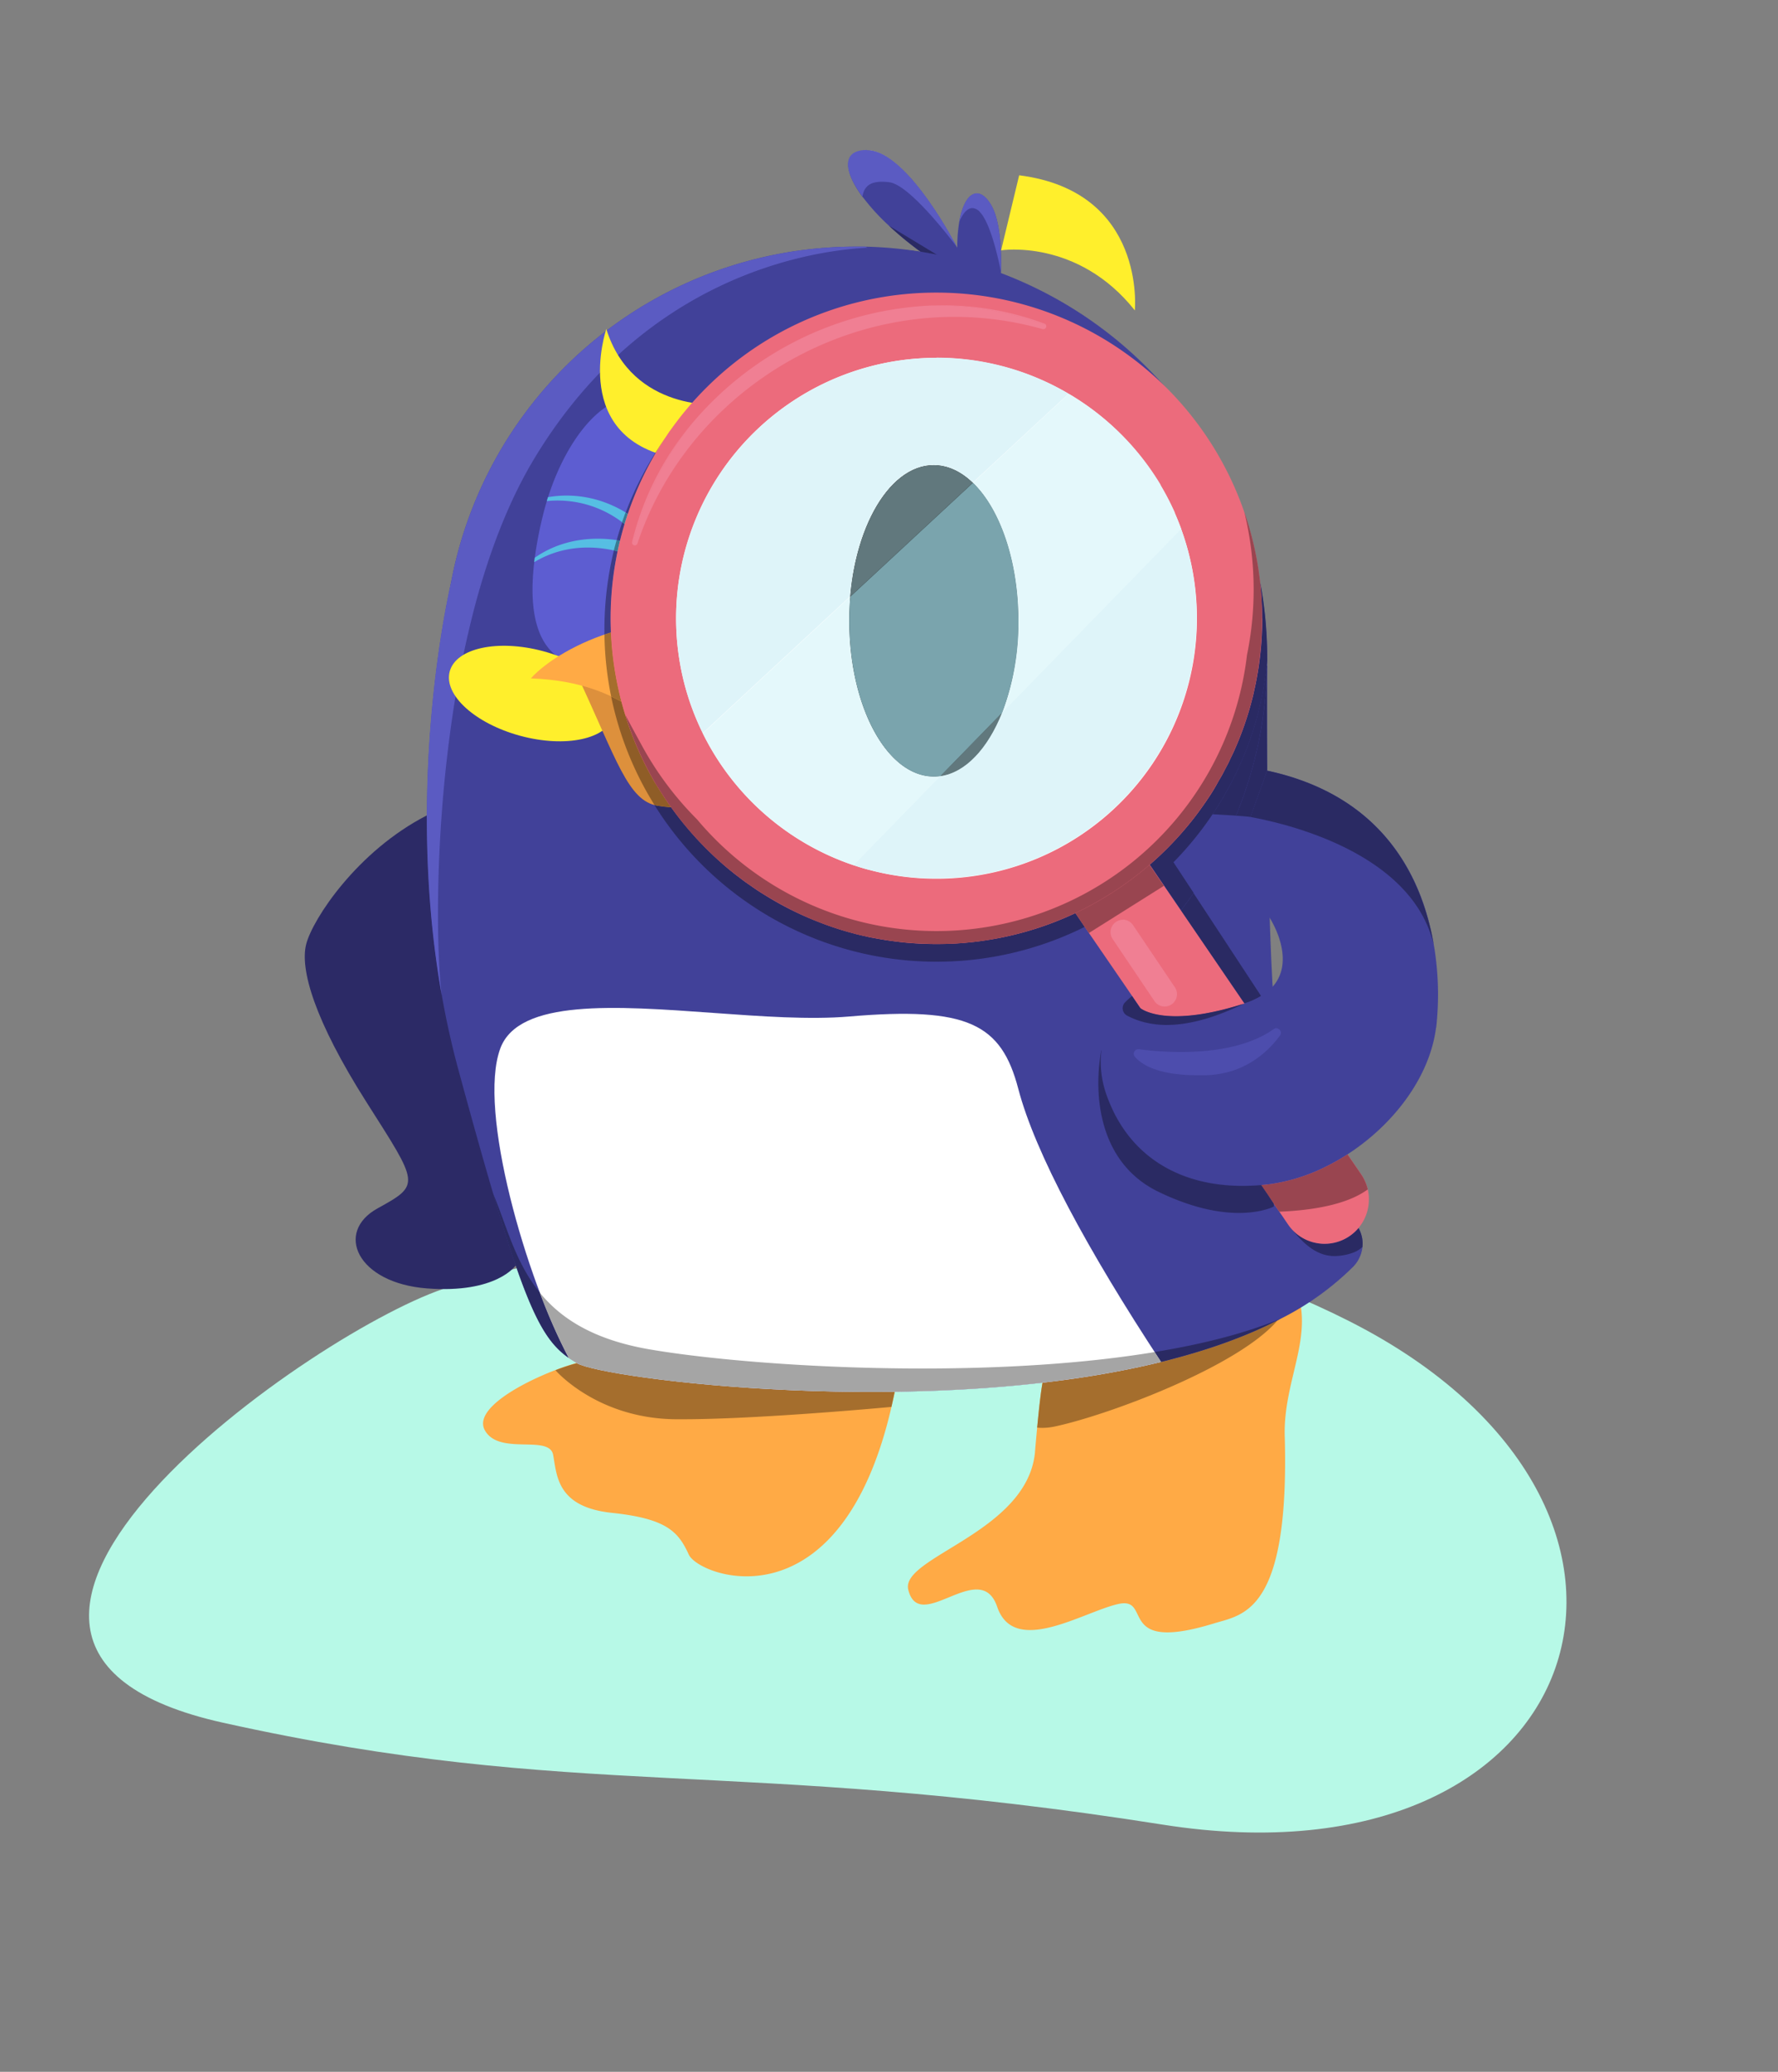 <svg xmlns="http://www.w3.org/2000/svg" viewBox="0 0 637.99 743.31"><rect x="0" y="0" width="637.99" height="743.31" fill="#808080" stroke="none"/><g id="Camada_2" data-name="Camada 2"><g id="Camada_14" data-name="Camada 14"><path d="M161.31,461.7c-46.71,14.08-209.18,128-81.24,156.38s182.78,12.18,337.12,36.55,199-113.73,67-180.6c-125.63-63.65-272.89-27.4-322.9-12.33" style="fill:#b7f9e7"/><path d="M321.05,499.4q-.56,2.76-1.17,5.38c-18.43,79.7-69,61-72.71,53-3.74-8.17-7.83-12.92-27.57-15s-19.75-13.28-21.11-20.77-19.4.34-24.51-8.85c-4.16-7.48,12.68-16.78,25.33-21.62h0a74.82,74.82,0,0,1,7.68-2.54l22.67-13.13c23.31-13.48,56.33-32.5,57-32.5s11.57,18,21,33.59c7.17,11.88,13.42,22.37,13.42,22.37" style="fill:#ffaa45"/><path d="M461,515.33c1.76,63.27-14.92,63.9-25.31,67.09-20.5,6.3-24.68,2.17-26.89-2-1.64-3.08-2.2-6.15-7.58-4.93-12.6,2.85-37.31,18.88-43.4,1-3.1-9.09-10.26-6.3-17.08-3.51-6.58,2.7-12.85,5.4-14.83-2.63-2.89-11.69,42.38-20.43,45.44-49,0,0,.33-4.16.82-9.21.7-7.34,1.71-16.63,2.5-18.36a4.76,4.76,0,0,1,1.39-1.47h0c5-3.91,21.14-10.79,21.14-10.79l66.16-20.21,1.15-.36c7.79,17.83-4.09,33.67-3.52,54.33" style="fill:#ffaa45"/><path d="M207,489.07a74.82,74.82,0,0,0-7.68,2.54c.46.54,15.26,17.3,43.06,17.59h2.47c24.5,0,64-3.42,75-4.43q.62-2.62,1.17-5.38l0-.06q-4.26.06-8.44.06c-53.95,0-99.67-6.85-105.58-10.33h0" style="fill:#a56e2d"/><path d="M458.4,473.73C446,480,431.84,484.91,416.65,488.64a347,347,0,0,1-42.56,7.44c-.67,3.62-1.39,10.45-1.93,16.11a18.32,18.32,0,0,0,1.86.1,22.19,22.19,0,0,0,4.73-.55c19.63-4.25,65.69-21.6,79.65-38" style="fill:#a56e2d"/><path d="M153.16,292.55c-25,12.81-40.95,37.17-43.28,46.15s2.89,27.24,21.64,56.76,19.52,29.51,4,38.05-7.42,26.8,17.65,28.74S185.05,454,185.05,454l-29-143.59-2.93-17.87" style="fill:#2c2a66"/><path d="M309.53,70.63A77.85,77.85,0,0,0,319,81a121,121,0,0,0,11.36,9.34h0l0,0,3.53,1.81L358.73,105s.31-3,.44-7.3v0c.21-7.32-.12-18.3-3.51-24.09-4.33-7.4-9.6-4.77-11.47,6.12v0a54.25,54.25,0,0,0-.7,9.17v0h0l0,0c-.83-1.61-18.14-34.85-32.33-34.85-8.91,0-8.64,7.15-1.59,16.71" style="fill:#414199"/><path d="M350.53,69.35c1.68,0,3.47,1.36,5.13,4.18,2.9,5,3.56,13.71,3.56,20.72,0,1.18,0,2.32-.05,3.37-.14-.72-3.13-16.77-7.49-21.47a3.87,3.87,0,0,0-2.76-1.5c-2.9,0-4.73,5-4.73,5v0c1.15-6.73,3.61-10.3,6.34-10.3" style="fill:#5b5bc2"/><path d="M312.16,54c14,1.55,30.48,33.22,31.29,34.79l0,0h0v0c-.54-1-17.21-33.28-31.32-34.84m-.08,0h0m0,0h0M312,54h0m0,0h0m0,0h0m0,0h0m0,0h0m0,0h0m-.05,0h0m0,0h0m0,0h0m0,0h0m0,0h0m0,0h0m-.05,0h0m0,0h0m0,0h0m0,0h0m0,0h0m-.05,0h0m0,0h0m0,0h0m-.08,0c-4.65,0-6.8,1.95-6.79,5.17,0-3.22,2.14-5.17,6.79-5.17h0" style="fill:#dfdfdf"/><path d="M311.12,53.92h1c14,1.55,30.48,33.22,31.29,34.79l0,0h0c-.5-.67-16.64-22.39-24.32-23.33a23.08,23.08,0,0,0-2.62-.17c-4.21,0-6.41,1.63-7,5.31-3.38-4.57-5.2-8.59-5.2-11.54,0-3.22,2.14-5.17,6.79-5.17" style="fill:#5b5bc2"/><path d="M311.27,88.86a150.15,150.15,0,0,1,19.09,1.52h0l0,0,3.53,1.81C327.34,91,316.27,89,311.27,88.86" style="fill:#2a2a63"/><path d="M319,81l17,10.28,3.12,1.89s-2.11-.42-5.21-1l-3.53-1.81,0,0h0A121,121,0,0,1,319,81" style="fill:#2a2a63"/><path d="M488.88,447.38a11.83,11.83,0,0,1-3.34,7.11,101.9,101.9,0,0,1-25.86,18.58h0c-12.66,6.61-27.3,11.7-43,15.56-84.41,20.75-200,6.11-209.65.43-1-.6-2-1.22-2.94-1.88-8.79-6.18-14.59-16.44-27.13-58.94v0c-3.54-12-7.63-26.6-12.47-44.4-2.4-8.83-4.35-17.67-5.9-26.41v-.1c-13.51-76.13,2.63-145.44,3.35-148.5h0l0-.09,8.62,8.21,126,120,149.36-92.62,8.75-5.42h0s-.12,16,0,37.59c0,5.66.1,11.71.19,17.95.14,11.35.38,23.34.74,34.84.24,7.77.55,15.32.92,22.29,0,.79.09,1.58.16,2.38a120.85,120.85,0,0,0,1.6,12.23,161.43,161.43,0,0,0,4.12,17.19A255.26,255.26,0,0,0,476,418.45l.1.2c2.34,5,4.63,9.49,6.69,13.4,1.74,3.28,3.33,6.14,4.66,8.47l0,.06a11.49,11.49,0,0,1,1.43,6.8" style="fill:#414199"/><path d="M454.68,236.16c0,.38,0,.76,0,1.15s0,1,0,1.55a146.81,146.81,0,0,1-26.36,81.58,148.58,148.58,0,0,1-21.92,25A147.69,147.69,0,0,1,161.62,262.1a149.16,149.16,0,0,1,.26-53.28v0A147.74,147.74,0,0,1,307,88.49c1.15,0,2.3,0,3.44,0A147.68,147.68,0,0,1,454.68,236.16" style="fill:#414199"/><path d="M311.27,88.86c-28.14,1.56-82.87,14.79-119.58,75.71-9.19,15.26-16.06,33.37-21.16,52.35a371.79,371.79,0,0,0-8.91,45.18c-5.79,42.23-4.9,81.13-3.09,95.22-13.51-76.13,2.63-145.45,3.35-148.5h0A147.73,147.73,0,0,1,307,88.49c1.15,0,2.3,0,3.44,0Z" style="fill:#5b5bc2"/><path d="M208.89,239c-16-2.29-19.42-18.25-17.2-37.23.06-.53.12-1,.19-1.58a141.16,141.16,0,0,1,2.93-15.27c.42-1.72.89-3.42,1.39-5.06.15-.48.28-.95.43-1.41,7.07-22.18,20.74-37.58,32.15-35.31,12.47,2.49,17.5,25.24,11.23,50.8-.38,1.54-.74,3.07-1.12,4.59-.07.34-.17.68-.25,1l-.34,1.43c-.32,1.26-.63,2.52-.93,3.75-5.21,20.7-10.9,36.78-28.48,34.27" style="fill:#5d5dd1"/><path d="M217.56,118.05s-13.69,40.12,26.2,46.53l14.94-19.41s-31.76,2.85-41.14-27.12" style="fill:#ffef2c"/><path d="M407.21,111.37s4.17-42.69-41.51-48.48l-6.48,26.92S386.66,85.49,407.21,111.37Z" style="fill:#ffef2c"/><path d="M238.3,200.94c-.32,1.26-.63,2.52-.93,3.75-13.18-8.48-30.81-11.92-45.68-3,.06-.53.12-1,.19-1.58,12.1-8.44,27.37-8.32,40-3.62a38.35,38.35,0,0,0-35.68-16.71c.15-.48.28-.95.43-1.41,17-2.9,33.6,5.59,42.26,20.08-.16.65-.44,1.8-.59,2.45" style="fill:#56bee3"/><path d="M220.23,256.76C218,265.15,203,268.4,186.72,264s-27.6-14.71-25.35-23.1,17.26-11.64,33.52-7.27,27.6,14.71,25.34,23.1" style="fill:#ffef2c"/><path d="M279.07,258.32s-3.36,37.05-43,30.79c-10.79-1.71-14.78-16.58-29-47,0,0,27.72,1.32,37.38,7.21l34.65,9" style="fill:#dd903c"/><path d="M261.43,229.79c14.55,9.1,17.35,20.55,17.64,28.53,0,0-8,22.17-26.33,13.39s-26.88-27-62.26-28.32c10.86-12.1,46.8-28.7,71-13.6" style="fill:#ffaa45"/><path d="M220.28,197.49a119.67,119.67,0,0,0-3.4,28.39c0,.6,0,1.19,0,1.79.79-.27,1.58-.53,2.39-.78-.07-1.68-.11-3.37-.11-5.07a117.24,117.24,0,0,1,2.47-24l-1.36-.32m3-10.14c-.72,2.12-1.39,4.28-2,6.46.42.06.84.12,1.26.2.49-2,1-4,1.63-6-.29-.24-.59-.47-.89-.69m11.92-24.93a118.16,118.16,0,0,0-10.68,21.48q.41.24.81.51a115.83,115.83,0,0,1,10.05-21.92l-.18-.07" style="fill:#3c3c87"/><path d="M238.77,157c-1.25,1.76-2.46,3.57-3.61,5.4l.18.07c1.09-1.86,2.24-3.69,3.43-5.47" style="fill:#a59b1c"/><path d="M221.24,193.81c-.34,1.22-.66,2.44-1,3.68l1.36.32c.27-1.28.55-2.54.86-3.8-.42-.08-.84-.14-1.26-.2m3.24-9.91c-.43,1.14-.84,2.29-1.24,3.45.3.22.6.45.89.69.37-1.22.75-2.43,1.16-3.63q-.4-.27-.81-.51" style="fill:#387b93"/><path d="M454.68,236.17c0,.38,0,.76,0,1.14h0c0-.38,0-.76,0-1.14h0" style="fill:#a5a5a5"/><path d="M428.28,320.45q-2.2,3.17-4.58,6.21L446.49,360h0a28.71,28.71,0,0,0,6-2.68l-24.23-36.9h0" style="fill:#2a2a63"/><path d="M234.87,288.87a119.26,119.26,0,0,0,154.36,43.67l-3.38-5a115.78,115.78,0,0,1-33.22,9.93c-1.22.19-2.45.34-3.69.47l-1.85.19-1.85.17-1.11.07c-.71.06-1.42.1-2.13.14h0l-1.32.05q-2.1.09-4.23.09h-.4q-6,0-11.95-.59h0q-2.93-.3-5.85-.75h0c-1.42-.22-2.84-.46-4.26-.73l-1-.19-.08,0c-.56-.09-1.11-.21-1.66-.34A.94.94,0,0,1,311,336l-1.74-.38-1.9-.46-1.88-.51c-.63-.16-1.25-.33-1.88-.52-1.26-.35-2.51-.74-3.75-1.16q-2.82-.9-5.58-2a113.43,113.43,0,0,1-19.77-9.82c-1.67-1-3.3-2.08-4.91-3.22L268,316.83c-.7-.5-1.4-1-2.09-1.54s-1.33-1-2-1.52-1.37-1.09-2.05-1.64l-.14-.11h0a115.78,115.78,0,0,1-20.84-22.35c-1.55-.11-3.16-.3-4.84-.56-.39-.07-.78-.15-1.15-.24m217.4-79.41,0,.16h0c0,.45.09.9.12,1.33s.1,1,.14,1.57c0,.29.05.56.06.83.07.81.12,1.64.16,2.46h0c.07,1.35.11,2.7.13,4.06,0,.61,0,1.22,0,1.83v.17a117.65,117.65,0,0,1-1.28,17.34c-.16,1-.32,2-.5,3v.08c-.18,1-.37,2-.58,3h0c-.2.93-.4,1.86-.61,2.79l0,.07c-.21.93-.44,1.88-.68,2.79s-.49,1.88-.75,2.79c-.16.54-.31,1.09-.48,1.62-.07.25-.15.5-.23.76-.14.46-.29.93-.44,1.41l-.3.91-.48,1.42c-.39,1.13-.81,2.27-1.24,3.41-.06.17-.13.33-.19.51-.22.54-.43,1.09-.65,1.63,0,.07-.05.13-.08.19a118.14,118.14,0,0,1-8,16.05h0l-1,1.71c-.68,1.13-1.4,2.23-2.15,3.33-.32.5-.66,1-1,1.46q-1.25,1.83-2.58,3.6c-.53.73-1.09,1.45-1.65,2.16h0a115.54,115.54,0,0,1-15.49,16.27l5.13,7.51,6.07,8.89q2.37-3,4.58-6.21l-7.25-11a119,119,0,0,0,14.06-17.27h0a117.77,117.77,0,0,0,10.11-18.37h0a117,117,0,0,0,9.22-34.25c0-.18.05-.37.07-.56h0c.07-.54.13-1.09.18-1.64h0c0-.38,0-.76,0-1.14a148.74,148.74,0,0,0-2.41-26.71" style="fill:#2a2a63"/><path d="M491.17,431h0a15.83,15.83,0,0,1-3.72,9.59h0a11.55,11.55,0,0,1,1.49,5.66,11.55,11.55,0,0,0-1.49-5.66,15.83,15.83,0,0,0,3.72-9.59" style="fill:#a5a5a5"/><path d="M487.45,440.58a15.46,15.46,0,0,1-3.19,2.88,15.88,15.88,0,0,1-20.47-2.17h0l0,0c5.24,6.54,9.84,9.36,15.16,9.36a20.43,20.43,0,0,0,6.18-1.08,10,10,0,0,0,3.75-2.2c0-.38.05-.76.06-1.14a11.55,11.55,0,0,0-1.49-5.66h0m-27.66-4.77,0,.06,1.08,1.59,0,.07,0-.08-1.08-1.59,0-.05" style="fill:#2a2a63"/><path d="M219.29,249.85a118.26,118.26,0,0,0,15.58,39c.37.09.76.17,1.15.24,1.68.26,3.29.45,4.84.56l-.13-.18h0c-.54-.76-1.07-1.53-1.6-2.31h0c-.47-.69-.94-1.4-1.39-2.1l-.31-.5c-.44-.66-.86-1.34-1.28-2s-.64-1.08-1-1.62-.64-1.07-.95-1.63a115.49,115.49,0,0,1-9.9-23h0c-.46-1.51-.9-3-1.3-4.56-1.21-.66-2.45-1.3-3.75-1.91" style="fill:#8f5d27"/><path d="M219.28,226.89c-.81.25-1.6.51-2.39.78a119.17,119.17,0,0,0,2.4,22.18c1.3.61,2.54,1.25,3.75,1.91a116.49,116.49,0,0,1-3.76-24.87" style="fill:#a56e2d"/><path d="M416.65,488.63c-84.41,20.75-200,6.11-209.65.44-1-.61-2-1.22-2.94-1.88-15.12-28.3-32.82-88.74-24.53-111.06,6.61-17.78,41.36-15.25,76.39-12.72,17.32,1.25,34.71,2.5,48.79,1.29,42.57-3.63,54.59,2.61,60.69,26,6,22.84,24.7,57.6,51.25,97.95" style="fill:#fff"/><path d="M491.17,431a15.88,15.88,0,0,1-27.38,10.31,16.08,16.08,0,0,1-1.61-2l-1.27-1.87-1.08-1.59-.78-1.13-2-2.88-4.56-6.68-8.68-12.69L413,367.25l-3.84-5.62h0l-2.9-4.25-2.43-3.56L390.71,334.7,383,323.35a16.08,16.08,0,0,1-1.71-3.25,15.89,15.89,0,0,1,27.95-14.69l1.68,2.46,6.76,9.9L446.49,360l15.92,23.3,9.59,14,10.08,14.75,1.41,2.05,4.93,7.22a16.09,16.09,0,0,1,2.37,5.4,15.26,15.26,0,0,1,.38,4.2" style="fill:#ec6b7c"/><path d="M452.92,221.82a118,118,0,0,1-2.37,23.56c-.2.93-.4,1.86-.61,2.79l0,.07c-.21.93-.44,1.88-.68,2.79s-.49,1.88-.75,2.79c-.16.54-.31,1.09-.48,1.62-.07.25-.15.5-.23.76-.14.46-.29.93-.44,1.41l-.3.91-.48,1.42c-.39,1.13-.81,2.27-1.24,3.41-.06.17-.13.33-.19.51-.22.54-.43,1.09-.65,1.63-.57,1.41-1.17,2.82-1.8,4.21-.47,1.05-1,2.08-1.47,3.11-.17.35-.33.71-.51,1.06-.51,1-1.05,2-1.59,3.05l-.62,1.17c-.49.87-1,1.73-1.49,2.59l-.59,1.05-1,1.71c-.68,1.13-1.4,2.23-2.15,3.33-.32.5-.66,1-1,1.46q-1.25,1.83-2.58,3.6c-.53.73-1.09,1.45-1.65,2.16a117.27,117.27,0,0,1-28.68,26.13,2,2,0,0,1-.27.17c-.79.52-1.59,1-2.39,1.49-.62.38-1.25.75-1.88,1.12l-.25.14-1.62.92c-.55.31-1.1.6-1.64.91a116.07,116.07,0,0,1-38.63,12.65c-1.22.19-2.45.34-3.69.47l-1.85.19-1.85.17-1.11.07c-.71.06-1.42.1-2.13.14q-3,.13-5.95.14-6,0-11.95-.59-2.94-.32-5.85-.75c-1.76-.28-3.5-.57-5.23-.92l-.08,0c-.56-.09-1.11-.21-1.66-.34A.94.94,0,0,1,311,336l-1.74-.38-1.9-.46-1.88-.51c-.63-.16-1.25-.33-1.88-.52-1.26-.35-2.51-.74-3.75-1.16q-2.82-.9-5.58-2a113.43,113.43,0,0,1-19.77-9.82c-1.67-1-3.3-2.08-4.91-3.22L268,316.83c-.7-.5-1.4-1-2.09-1.54s-1.33-1-2-1.52-1.37-1.09-2.05-1.64l-.14-.11a118.59,118.59,0,0,1-21-22.53c-.54-.76-1.07-1.53-1.6-2.31h0c-.47-.69-.94-1.4-1.39-2.1l-.31-.5c-.44-.66-.86-1.34-1.28-2s-.64-1.08-1-1.62-.64-1.07-.95-1.63a115.49,115.49,0,0,1-9.9-23h0a116.89,116.89,0,1,1,226.94-54c.14.79.26,1.6.39,2.4v.08c.24,1.6.44,3.21.61,4.83,0,.45.09.9.12,1.33s.1,1,.14,1.57c0,.29.05.56.06.83.07.81.12,1.64.16,2.46q.15,3,.15,6" style="fill:#ec6b7c"/><path d="M448.22,221.82a112.07,112.07,0,0,1-.77,13.16,116.94,116.94,0,0,1-197.31,59,111.69,111.69,0,0,1-26.26-72.12c0-2.44.08-4.86.24-7.24a112.18,112.18,0,0,1,168.71-89.51h0a112.11,112.11,0,0,1,55.37,96.74" style="fill:#ec6b7c"/><path d="M239.41,156.08c.43-.64.87-1.27,1.32-1.91l-.57,1.11C239.9,155.54,239.65,155.82,239.41,156.08Z" style="fill:#ec6b7c"/><path d="M248.2,152.08a104.24,104.24,0,0,0-21.37,42.32,1,1,0,0,0,.21.91,111.63,111.63,0,0,1,21.16-43.23m90-42.52q-2.91,0-5.82.15c1.23,0,2.47-.06,3.71-.06a111.72,111.72,0,0,1,39.36,7.11,1,1,0,0,0-.62-.62,103.72,103.72,0,0,0-36.63-6.58" style="fill:#f07f93"/><path d="M336.05,109.65c-1.24,0-2.48,0-3.71.06a119.12,119.12,0,0,0-84.14,42.37A111.63,111.63,0,0,0,227,195.31a1.09,1.09,0,0,0,.81.36,1,1,0,0,0,.93-.7c16.12-48.31,63.09-81.28,113.74-81.28a116.19,116.19,0,0,1,31.64,4.39,1.15,1.15,0,0,0,.31,0,1,1,0,0,0,.94-1.36,111.72,111.72,0,0,0-39.36-7.11" style="fill:#f07f93"/><path d="M429.49,221.83a93.45,93.45,0,1,1-93.44-93.45,93.43,93.43,0,0,1,93.44,93.45" style="fill:#fff"/><path d="M365.4,222.75c0,30.86-13.58,55.87-30.35,55.87s-30.34-25-30.34-55.87,13.58-55.87,30.34-55.87,30.35,25,30.35,55.87" style="fill:#1c1c1c"/><path d="M335.79,315.27h0m-.25,0h0m-.23,0h0m-.26,0h0m-.23,0h0m-.26,0h0m-.26,0h0m-.24,0h0m-.25,0h0m-.28,0h0m-.5,0h0m-20.87-3a93.27,93.27,0,0,0,20.87,3,93.27,93.27,0,0,1-20.87-3m-.15,0,.09,0-.09,0m60.9-4.44a93.13,93.13,0,0,1-36.86,7.55h0a93.13,93.13,0,0,0,36.86-7.55m0,0h0M244.19,239.1v0m15.16-70.68A93.75,93.75,0,0,0,244.18,239a93.75,93.75,0,0,1,15.17-70.62" style="fill:#d4a3b1"/><path d="M336.05,128.38A93.54,93.54,0,0,0,244.18,239v.08a92.52,92.52,0,0,0,8,24,93.66,93.66,0,0,0,54.06,47.31q2.83,1,5.75,1.74l.09,0h.06a93.27,93.27,0,0,0,20.87,3h3a93.13,93.13,0,0,0,36.86-7.55h0a93.58,93.58,0,0,0,50.9-117.93h0l-64.3,66c-5.09,12.77-13.05,21.42-22.13,22.71l-31.16,32a93.66,93.66,0,0,1-54.06-47.31l52.87-49.05c2.27-26.73,14.83-47.18,30-47.18,5.07,0,9.85,2.29,14.05,6.34l34.39-31.91a93,93,0,0,0-47.44-12.93" style="fill:#def4f9"/><path d="M359.55,255.75l-22.13,22.71c9.08-1.29,17-9.94,22.13-22.71m-24.5-88.87c-15.15,0-27.71,20.45-30,47.18l44-40.84c-4.2-4.05-9-6.34-14.05-6.34" style="fill:#61787d"/><path d="M421.77,184.57v0m-.11-.25,0,.05,0-.05m-.11-.26,0,.08,0-.08m-.12-.26.07.16-.07-.16m-.13-.29.1.23c0-.08-.07-.16-.1-.23m-4.75-9.15a93,93,0,0,1,4.75,9.14,93,93,0,0,0-4.75-9.14m-.12-.21a1.62,1.62,0,0,1,.1.18,1.62,1.62,0,0,0-.1-.18m-.1-.16.06.09-.06-.09m-.12-.22,0,.08,0-.08m-.13-.2,0,0,0,0m-.11-.19h0" style="fill:#dcc4d0"/><path d="M305.07,214.06,252.2,263.11a93.66,93.66,0,0,0,54.06,47.31l31.16-32a17,17,0,0,1-2.37.16c-16.76,0-30.34-25-30.34-55.87,0-2.95.12-5.86.36-8.69m78.42-72.75L349.1,173.22c9.69,9.33,16.3,28,16.3,49.53a90.43,90.43,0,0,1-5.85,33l64.3-66c-.64-1.75-1.33-3.47-2.07-5.18v0l-.09-.2,0-.05-.08-.18,0-.08-.05-.1-.07-.16,0-.06-.1-.23h0a93,93,0,0,0-4.75-9.14l0,0a1.62,1.62,0,0,0-.1-.18l0-.07-.06-.09-.08-.14,0-.08-.1-.16,0,0-.11-.18h0a94,94,0,0,0-32.48-32.07h0" style="fill:#e4f8fb"/><path d="M349.1,173.22l-44,40.84c-.24,2.83-.36,5.74-.36,8.69,0,30.86,13.58,55.87,30.34,55.87a17,17,0,0,0,2.37-.16l22.13-22.71a90.43,90.43,0,0,0,5.85-33c0-21.52-6.61-40.2-16.3-49.53" style="fill:#7aa4ad"/><path d="M483.49,414.17a78,78,0,0,1-7.52,4.28,65.08,65.08,0,0,1-18.89,6.19c-.8.14-1.6.24-2.4.33l-2.16.21,2.43,3.55,4.1,6c11.33-.46,24.1-2.38,31.74-8a16.09,16.09,0,0,0-2.37-5.4h0l-4.93-7.21" style="fill:#994550"/><path d="M515.29,368.67c-2.26,17.84-15.32,34.86-31.8,45.5a78,78,0,0,1-7.52,4.28,65.08,65.08,0,0,1-18.89,6.19c-.8.14-1.6.24-2.4.33l-2.16.21C426.76,427.4,407.05,417,398.21,396l0,0c-.33-.79-.65-1.6-.95-2.42a34.21,34.21,0,0,1-2.06-16.67,29.43,29.43,0,0,1,2.42-8.29v0a31.41,31.41,0,0,1,3.66-6.08,27.56,27.56,0,0,1,4.93-5.08l2.9,4.25h0c.34.28,9.28,7.44,37.38-1.61,4.8-1.55,8.06-3.68,10.2-6.12,8.17-9.29,0-22.93-1.08-24.67l-.12-.18-13-18.63,6.23-17.31,6-16.67c32.59,7,48.18,26.53,55.41,46v0a91.36,91.36,0,0,1,4.32,16.22h0a106.38,106.38,0,0,1,.88,30" style="fill:#414199"/><polyline points="389.23 332.54 389.23 332.54 390.71 334.69 389.23 332.54" style="fill:#2a2a63"/><path d="M336.45,338.7h0m5.55-.14-1.32.05,1.32-.05m-23.75-1.2q2.92.45,5.85.75-2.94-.32-5.85-.75m-4.26-.73c1.42.27,2.84.51,4.26.73-1.43-.22-2.85-.46-4.26-.73m71.86-9h0l3.38,5h0l-3.38-5M428,294a117.42,117.42,0,0,1-15.5,16.26h0A115.54,115.54,0,0,0,428,294m-187.13-4.32A115.78,115.78,0,0,0,261.7,312a118.16,118.16,0,0,1-20.84-22.35h0m203.54-24c-.54,1.35-1.12,2.69-1.72,4-.47,1.05-1,2.08-1.47,3.11-.17.35-.33.71-.51,1.06-.51,1-1.05,2-1.59,3.05l-.62,1.17c-.49.87-1,1.73-1.49,2.59l-.59,1.05a118.14,118.14,0,0,0,8-16.05m6.74-23.43c-.18,1.05-.38,2.09-.59,3.13.21-1,.4-2,.58-3v-.08m1.76-22.38c0,.65,0,1.3,0,1.95a118.64,118.64,0,0,1-1.28,17.39,117.65,117.65,0,0,0,1.28-17.34v-.17c0-.61,0-1.22,0-1.83" style="fill:#1b1b40"/><path d="M240.73,289.49l.13.18h0l-.13-.18" style="fill:#5d3c19"/><path d="M412.49,310.25a116.61,116.61,0,0,1-13.18,9.87,2,2,0,0,1-.27.17c-.79.52-1.59,1-2.39,1.49-.62.38-1.25.75-1.88,1.12l-.25.14-1.62.92c-.55.31-1.1.6-1.64.91q-2.67,1.42-5.41,2.72l3.38,5,1.48,2.16,26.92-16.93-5.13-7.5h0" style="fill:#994550"/><path d="M446.37,183.24A116.8,116.8,0,0,1,447.45,235h0a112.17,112.17,0,0,1-197.31,59h0a115.58,115.58,0,0,1-19.54-26c-.79-1.44-4.83-8.83-6.25-11.57a115.49,115.49,0,0,0,9.9,23l0,0c.3.54.61,1.07.92,1.6s.63,1.07,1,1.62.84,1.37,1.28,2l.31.5c.45.7.92,1.41,1.39,2.1h0c.53.78,1.06,1.55,1.6,2.31h0l.13.18A118.16,118.16,0,0,0,261.7,312h0l.14.11c.68.55,1.36,1.1,2.05,1.64s1.31,1,2,1.52,1.39,1,2.09,1.54l1.59,1.11c1.6,1.12,3.24,2.18,4.91,3.22l1.69,1A117.61,117.61,0,0,0,294.23,331c1.85.71,3.71,1.38,5.58,2,1.25.41,2.5.79,3.75,1.16.63.19,1.25.36,1.88.52l1.88.51,1.9.46L311,336a.94.94,0,0,0,.32.08c.55.13,1.1.25,1.66.34l.08,0,1,.19c1.41.27,2.83.51,4.26.73h0q2.91.43,5.85.75h0c1.2.12,2.4.21,3.61.29q.94.08,1.89.12c.51,0,1,.05,1.55.08,1.33,0,2.67.08,4,.1h1.3c.68,0,1.37,0,2,0l2.19-.06,1.32-.05h0c.71,0,1.42-.08,2.13-.14l1.11-.07,1.85-.17,1.85-.19c1.23-.13,2.46-.29,3.69-.47a117.32,117.32,0,0,0,33.21-9.95v0h0q2.75-1.29,5.41-2.72c.54-.31,1.09-.6,1.64-.91l1.62-.92.25-.14c.63-.37,1.26-.74,1.88-1.12.8-.49,1.6-1,2.39-1.49a2,2,0,0,0,.27-.17A117,117,0,0,0,428,294h0c.56-.71,1.12-1.43,1.65-2.16q1.33-1.77,2.58-3.6c.34-.48.68-1,1-1.46.74-1.1,1.45-2.2,2.15-3.33l1-1.71h0l.59-1.05c.51-.86,1-1.72,1.49-2.59l.62-1.17c.54-1,1.08-2,1.59-3.05.18-.35.34-.71.51-1.06.5-1,1-2.06,1.47-3.11.6-1.33,1.18-2.67,1.72-4,0-.06.05-.12.08-.19.22-.54.43-1.09.65-1.63.06-.18.13-.34.19-.51.43-1.14.85-2.28,1.24-3.41l.48-1.42.3-.91c.15-.48.3-.95.44-1.41.08-.26.16-.51.23-.76.17-.53.32-1.08.48-1.62q.39-1.37.75-2.79c.24-.91.47-1.86.68-2.79l0-.07c.21-.93.41-1.86.61-2.79h0c.21-1,.41-2.08.59-3.13.13-.73.24-1.47.36-2.21,0-.21.07-.43.11-.64l0-.19a118.64,118.64,0,0,0,1.28-17.39c0-.65,0-1.3,0-1.95,0-.33,0-.67,0-1,0-1-.06-2-.11-3.06h0c0-.82-.09-1.65-.16-2.46,0-.27,0-.54-.06-.83,0-.53-.08-1-.14-1.57s-.07-.88-.12-1.33h0c-.17-1.62-.38-3.23-.61-4.83h0v-.08c-.13-.8-.25-1.61-.39-2.4h0a117.07,117.07,0,0,0-4.91-19.07" style="fill:#994550"/><path d="M402.91,330a4.43,4.43,0,0,0-3.67,6.89l15,22.27a4.42,4.42,0,1,0,7.34-4.94l-15-22.27a4.44,4.44,0,0,0-3.67-2" style="fill:#f07f93"/><path d="M406.2,357.37a23,23,0,0,0-2.55,2.32l-.09.09a22.68,22.68,0,0,1,2.64-2.4l2.9,4.25h0l-2.9-4.25" style="fill:#2a2a63"/><path d="M406.2,357.37h0l2.9,4.25h0c.25.2,3.73,2.95,12.87,2.95,5.73,0,13.7-1.08,24.49-4.56h0c-10.8,3.48-18.77,4.57-24.51,4.57-9.19,0-12.66-2.78-12.87-3h0l-2.9-4.25" style="fill:#994550"/><path d="M406.2,357.38a22.68,22.68,0,0,0-2.64,2.4,3,3,0,0,0,.85,4.59,28.16,28.16,0,0,0,8.54,2.88,32.53,32.53,0,0,0,5.71.48c7.06,0,16.12-2,27.81-7.7-10.79,3.48-18.76,4.56-24.49,4.56-9.14,0-12.62-2.75-12.87-2.95h0l-2.9-4.25" style="fill:#2a2a63"/><path d="M395.18,376.85c-2.73,14.61-1.63,39.9,20.36,50.67,12.33,6,22.07,7.66,29,7.66,8.23,0,12.53-2.3,12.53-2.3v-1L455,428.73l-2.43-3.55c-2.29.19-4.52.29-6.71.29-22.46,0-39.55-10.32-47.6-29.5l0,0c-.33-.79-.65-1.6-.95-2.42a36,36,0,0,1-2.35-12.47,29.68,29.68,0,0,1,.29-4.2" style="fill:#2a2a63"/><polyline points="452.52 425.18 452.52 425.18 452.52 425.18 454.95 428.74 452.52 425.18" style="fill:#1b1b40"/><path d="M394.89,381.05a36,36,0,0,0,2.35,12.47c.3.82.62,1.63.95,2.42l0,0c8.05,19.18,25.14,29.5,47.6,29.5,2.19,0,4.42-.1,6.71-.29h0c-2.29.2-4.52.3-6.71.3-22.46,0-39.55-10.32-47.6-29.51l0,0c-.33-.79-.65-1.61-.95-2.42a36,36,0,0,1-2.35-12.47" style="fill:#2a2a63"/><path d="M458,368.88a1.56,1.56,0,0,0-.92.31c-9.34,6.64-22.67,8.25-33.43,8.25a118.11,118.11,0,0,1-15-1l-.23,0a1.62,1.62,0,0,0-1.25,2.63c2.4,2.87,8.31,6.71,22.74,6.71.87,0,1.77,0,2.71,0,13.3-.41,21.68-7.51,26.67-14.25a1.64,1.64,0,0,0-1.29-2.61" style="fill:#4d4dad"/><path d="M459.66,473.07c-12.85,5.33-28.38,9.24-45.33,12,.77,1.18,1.54,2.36,2.32,3.54h0c15.71-3.86,30.35-8.94,43-15.56M176.93,428.24c12.54,42.5,18.34,52.76,27.13,58.95a203.61,203.61,0,0,1-10.39-23.48c-9-11.09-12-24.43-16.74-35.47" style="fill:#2a2a63"/><path d="M193.67,463.71a203.61,203.61,0,0,0,10.39,23.48h0c.94.66,1.92,1.27,2.94,1.88,5.91,3.48,51.62,10.32,105.58,10.32,34.06,0,71.4-2.73,104.07-10.76-.78-1.18-1.55-2.36-2.32-3.54-26,4.28-55.4,5.9-83.38,5.9-40.06,0-77.31-3.32-98-6.89-20.2-3.5-31.82-11.17-39.3-20.39" style="fill:#a5a5a5"/><path d="M454.65,238.86h0a147,147,0,0,1-11.15,53.79c2.5.17,4.53.34,5.2.47h0l6-16.67c-.06-8.31-.08-15.78-.08-21.84,0-9.69,0-15.75,0-15.75" style="fill:#2a2a63"/><path d="M454.64,238.86l-.15.09h0c0,.19,0,.38-.07.56a117,117,0,0,1-9.22,34.25h0a117.77,117.77,0,0,1-10.11,18.37c2.62.15,5.77.33,8.4.51a147,147,0,0,0,11.15-53.79h0" style="fill:#2a2a63"/><path d="M454.68,276.45h0l-6,16.67c1.61.29,3.71.7,6.18,1.28,17.33,4,52.55,15.56,59.54,44.3a91.36,91.36,0,0,0-4.32-16.22v0c-7.23-19.48-22.82-39-55.41-46" style="fill:#2a2a63"/><rect width="637.99" height="743.31" style="fill:none"/></g></g></svg>
